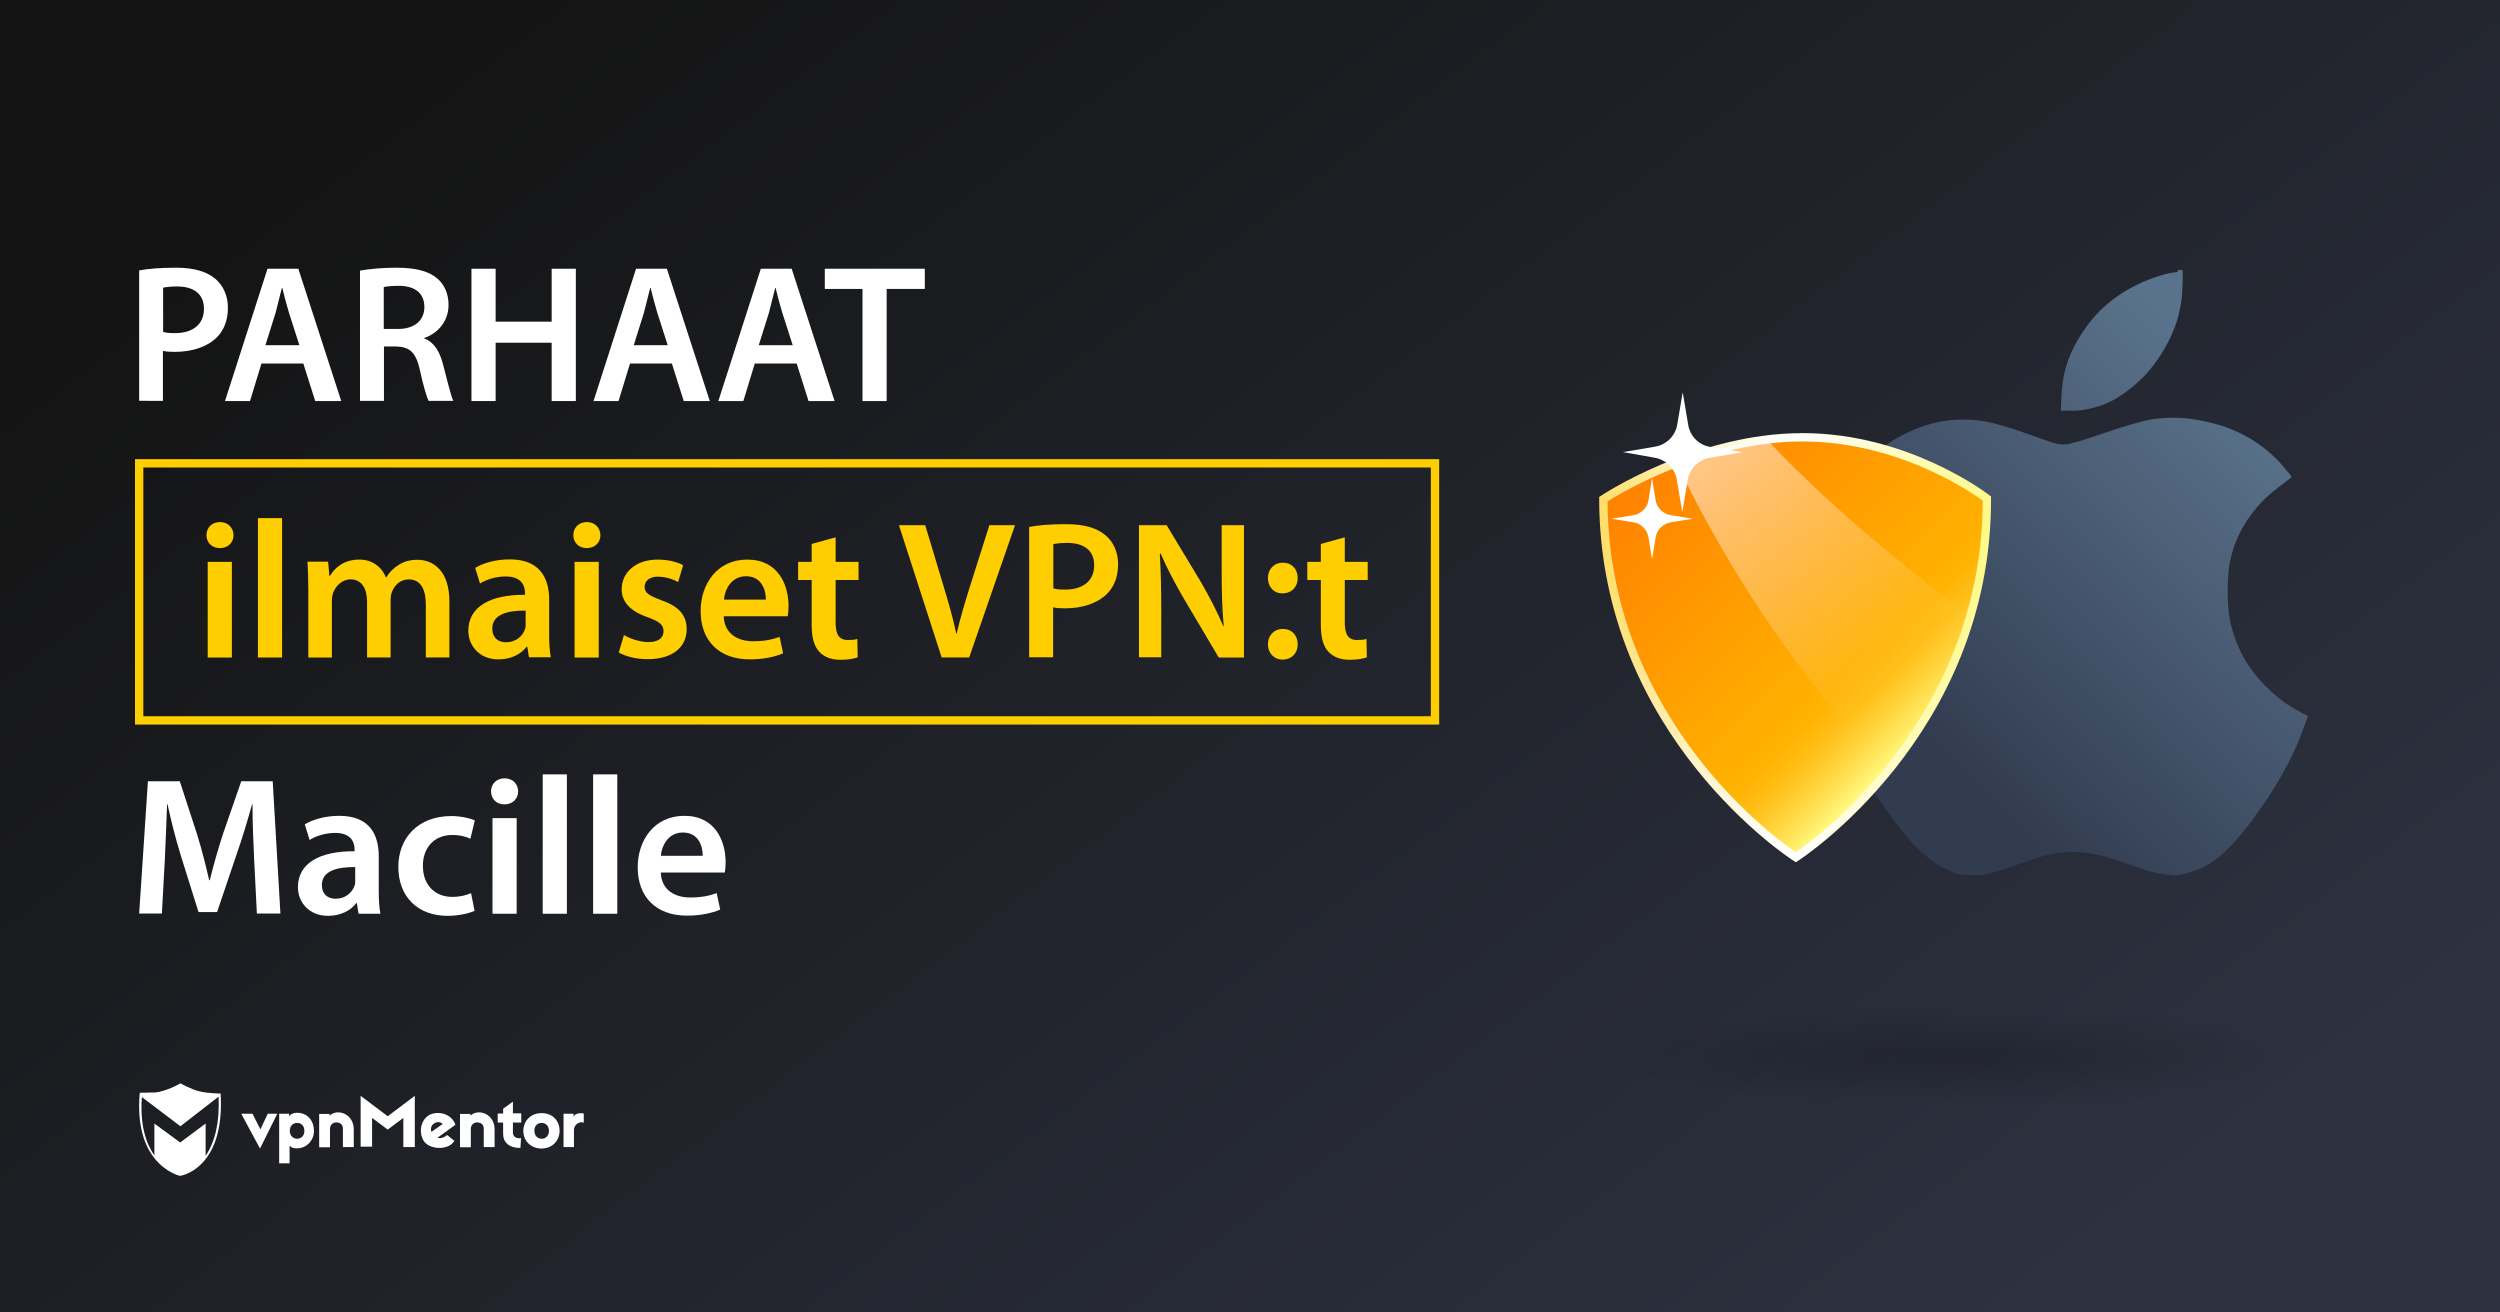 <?xml version="1.0" encoding="utf-8"?>
<!-- Generator: Adobe Illustrator 18.0.0, SVG Export Plug-In . SVG Version: 6.00 Build 0)  -->
<!DOCTYPE svg PUBLIC "-//W3C//DTD SVG 1.1//EN" "http://www.w3.org/Graphics/SVG/1.1/DTD/svg11.dtd">
<svg version="1.1" id="Layer_1" xmlns="http://www.w3.org/2000/svg" xmlns:xlink="http://www.w3.org/1999/xlink" x="0px" y="0px"
	 viewBox="0 0 1200 630" enable-background="new 0 0 1200 630" xml:space="preserve">
<rect x="0" y="0" width="1200" height="630" fill="#808080" stroke="none"/>
<linearGradient id="SVGID_1_" gradientUnits="userSpaceOnUse" x1="255.025" y1="-138.863" x2="891.191" y2="698.103">
	<stop  offset="0.102" style="stop-color:#141414"/>
	<stop  offset="1" style="stop-color:#2D3241"/>
</linearGradient>
<rect fill="url(#SVGID_1_)" width="1200" height="630"/>
<g>
	<g>
		<path fill="#FFFFFF" d="M124.8,551.3l-9-16.7h5.4l3.8,7.5l3.5-7.5h4.6L124.8,551.3z"/>
		<path fill="#FFFFFF" d="M150.7,542.8c0,4.8-3.6,7.9-6.9,8.3c-2,0.3-3.9,0-4.8-1.2v8.5h-5v-23.8h4.8v1.2c0.9-1.3,2.8-1.9,5-1.6
			C147.8,534.7,150.7,538,150.7,542.8z M139.1,542.8c0,2.2,1.5,3.8,3.5,3.8c2.2,0,3.5-1.6,3.5-3.8s-1.3-3.8-3.5-3.8
			C140.5,539,139.1,540.6,139.1,542.8z"/>
		<path fill="#FFFFFF" d="M169.8,542v8.6h-5.2v-8.7c0-1.9-0.9-2.8-2.6-3.1s-3.6,0.8-3.6,3v8.9h-5.2v-16h5v0.8
			C162.3,531.8,169.8,534.9,169.8,542z"/>
		<path fill="#FFFFFF" d="M199.1,550.6h-5.5v-14l-7.5,5.6l-7.5-5.6v13.8h-5.5V526l13,9.8l13-9.8V550.6L199.1,550.6z"/>
		<path fill="#FFFFFF" d="M217.8,538.2c0.3,0.4,0.7,1.3,0.8,1.7l-8.6,6.2c1.1,0.5,3,0.1,4.6-1.3l3.5,2.8c-2.8,4.8-12.2,4.3-14.8-0.1
			c-2.3-3.9-1.5-9.5,2.4-12.1C209.1,533.3,215.1,533.9,217.8,538.2z M207.1,543.3l5.4-3.8c-1.2-1.2-3.1-1.1-4.3-0.1
			C207.1,540.1,206.5,541.7,207.1,543.3z"/>
		<path fill="#FFFFFF" d="M250.2,538.8h-4v4.8c0,1.9,1.5,3.1,3.9,2.7l-0.3,4.7c-5.4,0.1-8.3-2.7-8.3-6.7v-5.5h-2.6v-4.3h2.6v-2.3
			l4.7-3.4v5.6h4L250.2,538.8L250.2,538.8z"/>
		<path fill="#FFFFFF" d="M268.6,542.8c0,4.8-3.6,8.5-8.7,8.5c-5,0-8.7-3.6-8.7-8.5c0-4.8,3.6-8.5,8.7-8.5
			C265,534.2,268.6,537.8,268.6,542.8z M256.5,542.8c0,2.2,1.5,3.8,3.5,3.8s3.5-1.5,3.5-3.8S262,539,260,539
			C257.8,539,256.5,540.5,256.5,542.8z"/>
		<path fill="#FFFFFF" d="M280.2,534.5v4.4c-2.4-0.9-4.7,1.2-4.7,3.4v8.3h-5v-16h4.8v1.5C276.1,533.9,279.8,534.3,280.2,534.5z"/>
		<path fill="#FFFFFF" d="M237.4,542v8.6h-5.2v-8.7c0-1.9-0.9-2.8-2.6-3.1s-3.6,0.8-3.6,3v8.9h-5.2v-16h5v0.8
			C229.9,531.8,237.4,534.9,237.4,542z"/>
		<path fill="#FFFFFF" d="M105.9,524.9c0,0-6.6-0.1-10.3-1.1c-3.8-0.9-9-3.8-9-3.8l0,0l0,0c0,0-4.2,2.6-9.5,3.9
			c-0.8,0.3-1.9,0.4-2.8,0.5c0,0,0,0-0.1,0c-0.3,0-0.4,0-0.7,0c-0.1,0-0.1,0-0.3,0c-0.1,0-0.3,0-0.4,0c-2.3,0.1-4.6,0.1-5.4,0.1
			c-0.1,0-0.3,0-0.3,0l0,0l0,0c0,0.3,0,0.7-0.1,0.9l0,0c-1.2,15.3,2.6,24.9,7.1,30.5l0,0c5.5,7,12.2,8.5,12.2,8.5l0,0l0,0
			C86.2,564.6,108.1,561.5,105.9,524.9z M98.7,554.8v-15.5l-12.2,9.1l-12.4-9.1v15.3c-3.9-5.5-7-14.4-6-28l18.5,14l18.3-14.2
			C105.5,538.4,103.3,548,98.7,554.8z"/>
	</g>
</g>
<rect x="66.8" y="222.4" fill="none" stroke="#FFCE00" stroke-width="4" stroke-miterlimit="10" width="622" height="123.4"/>
<g>
	<g>
		
			<linearGradient id="SVGID_2_" gradientUnits="userSpaceOnUse" x1="877.712" y1="321.582" x2="1037.067" y2="484.032" gradientTransform="matrix(1 0 0 -1 0 630)">
			<stop  offset="0" style="stop-color:#323C50"/>
			<stop  offset="1" style="stop-color:#5A738C"/>
		</linearGradient>
		<path fill="url(#SVGID_2_)" d="M1004.2,195.9c3.6-0.9,6.8-2.1,9.7-3.6c2.9-1.6,5.8-3.5,8.7-5.8c2.9-2.3,5.6-4.8,8-7.5
			s4.7-5.8,6.9-9.2c2.2-3.5,3.9-6.8,5.3-10.1c1.4-3.2,2.5-6.5,3.2-9.7c0.8-3.2,1.3-6.8,1.5-10.6c0.2-3.8,0.3-6.7,0.2-7.8l-0.1-2h-1
			h-1.2v0.8c0,0.1-1.1,0.3-3.3,0.6c-2.3,0.4-5.2,1.2-8.8,2.5c-3.6,1.3-7,2.8-10.3,4.6c-3.2,1.7-6.3,3.7-9.1,5.9
			c-2.8,2.2-5.4,4.5-7.7,7c-2.3,2.6-4.4,5.2-6.3,8.1c-1.9,2.8-3.7,5.9-5.2,9.1c-1.6,3.2-2.7,6.6-3.6,10.1c-0.9,3.6-1.4,7.6-1.6,12.1
			l-0.3,6.8l4.8-0.1C997.3,197.3,1000.7,196.8,1004.2,195.9z"/>
		
			<linearGradient id="SVGID_3_" gradientUnits="userSpaceOnUse" x1="934.28" y1="266.431" x2="1093.403" y2="428.643" gradientTransform="matrix(1 0 0 -1 0 630)">
			<stop  offset="0" style="stop-color:#323C50"/>
			<stop  offset="1" style="stop-color:#5A738C"/>
		</linearGradient>
		<path fill="url(#SVGID_3_)" d="M1107.9,343.6l-0.5-0.1l-0.4-0.2l-0.3-0.2l-0.5-0.2c-0.3-0.1-2-1.1-5.2-2.9
			c-3.1-1.8-5.9-3.8-8.3-5.9c-2.4-2-4.8-4.2-7-6.6s-4.4-5.1-6.5-8.2c-2.1-3.1-3.8-6.5-5.3-10.1c-1.5-3.6-2.6-7.1-3.4-10.9
			c-0.8-3.7-1.2-8.5-1.2-14.4s0.4-10.5,1-13.9c0.7-3.4,1.6-6.7,2.9-9.9c1.3-3.2,2.9-6.5,5-9.7c2.1-3.2,4.4-6.2,7-9s5.7-5.4,9.1-8
			l5.1-3.9l0.3-0.1l0.1-0.1v-0.6l-0.1-0.1c0-0.1,0-0.3-0.2-0.5c-0.3-0.4-1.6-1.8-3.7-4.4c-2.2-2.6-4.6-4.9-7.3-7.2
			c-2.7-2.3-5.6-4.3-8.6-6.1c-3.1-1.8-6.4-3.4-10-4.8c-3.6-1.4-7.8-2.6-12.7-3.6c-4.9-1-9.6-1.5-14-1.5s-8.6,0.4-12.5,1.2
			c-3.9,0.8-11,2.9-21.1,6.3c-10.1,3.5-16.1,5.2-17.8,5.3s-3.3,0-4.6-0.3c-0.9-0.2-3.5-1-7.6-2.5c-1.5-0.5-3.2-1.1-5.1-1.8
			c-7.1-2.6-13.2-4.4-17.8-5.6c-4.8-1.2-9.3-1.7-13.9-1.7c-4.6,0-8.7,0.4-12.5,1.2s-7.7,2-11.5,3.6c-3.8,1.6-7.6,3.6-11.3,5.9
			c-3.7,2.4-6.9,4.7-9.3,6.9c-2.5,2.3-4.8,4.7-6.9,7.3c-2.2,2.6-4.4,5.7-6.6,9.2c-1.6,2.7-3.1,5.4-4.4,8.2c-0.5,0.9-0.8,1.9-1.3,2.8
			c-0.8,1.9-1.6,3.9-2.3,6c-0.2,0.5-0.3,1.1-0.4,1.6c-0.4,1.1-0.3,2.1-0.6,3.2c-0.2,0.5,0.2,1.1,0.2,1.6l0,0
			c-2.7,1.1-2.7,2.3-2.7,3.4l0,0c0,1.2,0,2.4,0,3.6l0,0c-0.9,1.2-0.9,2.5-0.9,3.7l0,0c0,1.3-0.2,2-0.4,3.3l-0.7,7.2h0.2v14.1
			l1.1,10.3c0.2,1.7,0.2,3.4,0.5,5.1c0.8,5.1,1.8,10.1,3,14.9c1.6,6.5,3.5,12.9,5.8,19.2c1.4,3.8,2.8,7.6,4.4,11.2
			c0.5-0.4,0.8-0.6,1.3-1c-0.5,0.4-0.9,0.7-1.3,1c1,2.3,2,4.5,3,6.7c2.7,5.7,5.5,10.8,8.4,15.5c2.9,4.7,6.4,9.8,10.4,15.2
			c4.1,5.5,7.3,9.5,9.8,12.2c2.5,2.7,5.1,5.1,8,7.4c2.8,2.3,5.5,4,8,5.1c2.5,1.2,4.2,1.9,5.1,2.2c1,0.3,1.6,0.5,2.1,0.5l0.6,0.1
			l1.4,0.2h1.5h4.7h1.4h1.2l5.6-1.5c3.7-1,8.4-2.6,14.2-4.6c5.8-2.1,10.2-3.4,13.3-4c3-0.5,6.5-0.9,10.3-0.9c3.8,0,7.6,0.4,11.2,1.2
			c3.7,0.8,8.7,2.3,15,4.6c6.4,2.3,11.2,3.7,14.3,4.3c3.1,0.5,5.5,0.9,7,1l2.4,0.1l0.3-0.1l0.3-0.1l1.2-0.2c0.8-0.1,2.5-0.5,5.2-1.4
			c2.7-0.8,5.3-1.9,8-3.6c2.7-1.6,5.2-3.5,7.8-5.9c2.5-2.3,5.2-5.3,8.2-8.9c3-3.6,6.3-8.1,10.1-13.5c3.7-5.4,7-10.7,9.8-15.8
			c2.8-5.1,5.8-11,8.3-17.5L1107.9,343.6l0.1-0.5L1107.9,343.6z"/>
	</g>
	<g>
		<path fill="#FFFFFF" d="M884.4,321.7c-0.6,1.5-1.3,3-1.8,4.7C883.1,324.8,883.8,323.2,884.4,321.7c0.3-0.7,0.6-1.5,1-2.2
			C885,320.3,884.8,321,884.4,321.7z"/>
		
			<linearGradient id="SVGID_4_" gradientUnits="userSpaceOnUse" x1="616.081" y1="60.714" x2="621.75" y2="60.714" gradientTransform="matrix(1 -2.210538e-003 -2.210538e-003 -1 263.87 385.06)">
			<stop  offset="0" style="stop-color:#5600C6"/>
			<stop  offset="1" style="stop-color:#86FFD7"/>
		</linearGradient>
		<path fill="url(#SVGID_4_)" d="M884.4,321.7c-0.6,1.5-1.3,3-1.8,4.7C883.1,324.8,883.8,323.2,884.4,321.7c0.3-0.7,0.6-1.5,1-2.2
			C885,320.3,884.8,321,884.4,321.7z"/>
		
			<linearGradient id="SVGID_5_" gradientUnits="userSpaceOnUse" x1="665.24" y1="34.857" x2="530.893" y2="169.204" gradientTransform="matrix(1 -2.210538e-003 -2.210538e-003 -1 263.87 385.06)">
			<stop  offset="0" style="stop-color:#FFFF88"/>
			<stop  offset="5.529694e-002" style="stop-color:#FFE75E"/>
			<stop  offset="0.118" style="stop-color:#FFD036"/>
			<stop  offset="0.175" style="stop-color:#FFBF18"/>
			<stop  offset="0.225" style="stop-color:#FFB506"/>
			<stop  offset="0.26" style="stop-color:#FFB100"/>
			<stop  offset="1" style="stop-color:#FF8100"/>
		</linearGradient>
		
			<linearGradient id="SVGID_6_" gradientUnits="userSpaceOnUse" x1="767.548" y1="319.09" x2="955.702" y2="319.09" gradientTransform="matrix(1 0 0 -1 0 630)">
			<stop  offset="0" style="stop-color:#FFDD65"/>
			<stop  offset="1.671325e-002" style="stop-color:#FFDF6D"/>
			<stop  offset="0.14" style="stop-color:#FFEAA0"/>
			<stop  offset="0.256" style="stop-color:#FFF3C9"/>
			<stop  offset="0.36" style="stop-color:#FFFAE7"/>
			<stop  offset="0.45" style="stop-color:#FFFEF9"/>
			<stop  offset="0.515" style="stop-color:#FFFFFF"/>
			<stop  offset="0.675" style="stop-color:#FFFDD7"/>
			<stop  offset="1" style="stop-color:#FFF988"/>
		</linearGradient>
		<path fill="url(#SVGID_5_)" stroke="url(#SVGID_6_)" stroke-width="4" stroke-miterlimit="10" d="M953.7,239.3
			C954,352.4,862,411.5,862,411.5s-92.2-58.8-92.4-171.9c0,0,44.5-29.6,95.4-29.7C915.8,209.8,953.7,239.3,953.7,239.3z"/>
		
			<linearGradient id="SVGID_7_" gradientUnits="userSpaceOnUse" x1="549.02" y1="184.278" x2="651.322" y2="62.359" gradientTransform="matrix(1 -2.210538e-003 -2.210538e-003 -1 263.87 385.06)">
			<stop  offset="5.102041e-003" style="stop-color:#FFFFFF"/>
			<stop  offset="1" style="stop-color:#FFFFFF;stop-opacity:0"/>
		</linearGradient>
		<path opacity="0.6" fill="url(#SVGID_7_)" enable-background="new    " d="M944.5,295.1c-8.8,30.8-24,55.7-39,74.5
			c-40.8-43.6-74.9-93.4-100.7-147.3c12.6-4.8,27.6-9.1,43.7-10.8C877.6,242.1,910.5,269.3,944.5,295.1z"/>
	</g>
	
		<radialGradient id="SVGID_8_" cx="980.313" cy="-1260.921" r="97.172" gradientTransform="matrix(1.777 0 0 -0.25 -800.841 192.182)" gradientUnits="userSpaceOnUse">
		<stop  offset="0" style="stop-color:#000000"/>
		<stop  offset="0.995" style="stop-color:#000000;stop-opacity:0"/>
	</radialGradient>
	<ellipse opacity="0.2" fill="url(#SVGID_8_)" enable-background="new    " cx="941.2" cy="508" rx="171.6" ry="24.5"/>
	<g>
		<path fill="#FFFFFF" d="M820.8,214.5l15.4,2.6l-15.4,2.6c-5.5,0.9-9.8,5.2-10.7,10.7l-2.6,15.4l-2.6-15.4
			c-0.9-5.5-5.2-9.8-10.7-10.7L779,217l15.4-2.6c5.5-0.9,9.8-5.2,10.7-10.7l2.6-15.4l2.6,15.4C811.1,209.3,815.4,213.6,820.8,214.5z
			"/>
		<path fill="#FFFFFF" d="M802,247.3l10.5,1.7l-10.5,1.7c-3.7,0.6-6.8,3.6-7.3,7.3l-1.7,10.5l-1.7-10.5c-0.6-3.7-3.6-6.8-7.3-7.3
			l-10.5-1.7l10.5-1.7c3.7-0.6,6.8-3.6,7.3-7.3l1.7-10.5l1.7,10.5C795.2,243.7,798.2,246.7,802,247.3z"/>
	</g>
</g>
<g>
	<path fill="#FFFFFF" d="M66.8,129.8c4.2-0.8,10-1.3,17.7-1.3c8.5,0,14.6,1.8,18.7,5.2c3.8,3.1,6.2,8.1,6.2,14
		c0,6-1.9,10.9-5.4,14.3c-4.7,4.6-11.9,6.9-20.1,6.9c-2.2,0-4.1-0.1-5.7-0.5v24H66.8V129.8z M78.3,159.3c1.5,0.5,3.3,0.6,5.7,0.6
		c8.7,0,13.9-4.3,13.9-11.7c0-7.1-4.9-10.7-12.9-10.7c-3.2,0-5.5,0.3-6.7,0.6V159.3z"/>
	<path fill="#FFFFFF" d="M125.5,174.5l-5.5,18h-12l20.4-63.5h14.8l20.6,63.5h-12.5l-5.7-18H125.5z M143.7,165.7l-5-15.6
		c-1.2-3.9-2.3-8.2-3.2-11.9h-0.2c-0.9,3.7-2,8.1-3,11.9l-4.9,15.6H143.7z"/>
	<path fill="#FFFFFF" d="M172.7,129.9c4.4-0.8,10.8-1.4,17.5-1.4c9.1,0,15.3,1.5,19.6,5.1c3.5,2.9,5.5,7.3,5.5,12.8
		c0,8.2-5.6,13.8-11.6,15.8v0.3c4.6,1.7,7.3,6.1,8.9,12.2c2.1,7.9,3.8,15.3,5,17.7h-11.9c-0.9-1.9-2.5-7.1-4.2-15
		c-1.9-8.3-4.8-10.9-11.4-11.1h-5.8v26.1h-11.5V129.9z M184.2,157.9h6.9c7.8,0,12.6-4.1,12.6-10.5c0-6.9-4.8-10.2-12.3-10.2
		c-3.7,0-6,0.3-7.2,0.6V157.9z"/>
	<path fill="#FFFFFF" d="M237.9,129v25.4h26.9V129h11.6v63.5h-11.6v-28h-26.9v28h-11.6V129H237.9z"/>
	<path fill="#FFFFFF" d="M302.4,174.5l-5.5,18h-12l20.4-63.5h14.8l20.6,63.5h-12.5l-5.7-18H302.4z M320.5,165.7l-5-15.6
		c-1.2-3.9-2.3-8.2-3.2-11.9h-0.2c-0.9,3.7-2,8.1-3,11.9l-4.9,15.6H320.5z"/>
	<path fill="#FFFFFF" d="M362.3,174.5l-5.5,18h-12l20.4-63.5H380l20.6,63.5h-12.5l-5.7-18H362.3z M380.5,165.7l-5-15.6
		c-1.2-3.9-2.3-8.2-3.2-11.9h-0.2c-0.9,3.7-2,8.1-3,11.9l-4.9,15.6H380.5z"/>
	<path fill="#FFFFFF" d="M414,138.7h-18.1V129h48v9.7h-18.3v53.8H414V138.7z"/>
</g>
<g>
	<path fill="#FFCE00" d="M112.1,256.9c0,3.4-2.5,6.2-6.6,6.2c-3.9,0-6.4-2.8-6.4-6.2c0-3.6,2.6-6.3,6.5-6.3
		C109.5,250.6,112,253.3,112.1,256.9z M99.7,315.6v-45.9h11.6v45.9H99.7z"/>
	<path fill="#FFCE00" d="M123.8,248.7h11.6v66.9h-11.6V248.7z"/>
	<path fill="#FFCE00" d="M148,283.3c0-5.3-0.2-9.7-0.4-13.7h9.9l0.6,6.8h0.3c2.2-3.6,6.3-7.8,14.1-7.8c6,0,10.7,3.4,12.7,8.5h0.2
		c1.6-2.5,3.5-4.4,5.6-5.7c2.6-1.8,5.6-2.7,9.4-2.7c7.5,0,15.3,5.2,15.3,19.9v27h-11.3v-25.3c0-7.6-2.6-12.2-8.2-12.2
		c-4,0-6.9,2.8-8.1,6.1c-0.4,1-0.6,2.5-0.6,3.9v27.5h-11.3V289c0-6.4-2.5-10.9-7.9-10.9c-4.3,0-7.3,3.4-8.4,6.5
		c-0.4,1.2-0.6,2.5-0.6,3.9v27.1H148V283.3z"/>
	<path fill="#FFCE00" d="M263.6,304.5c0,4.1,0.2,8.2,0.8,11h-10.5l-0.8-5.1h-0.3c-2.7,3.6-7.5,6.1-13.6,6.1
		c-9.2,0-14.4-6.7-14.4-13.7c0-11.5,10.3-17.4,27.2-17.3v-0.8c0-3-1.2-8-9.3-8c-4.5,0-9.2,1.4-12.3,3.4l-2.3-7.5
		c3.4-2.1,9.3-4.1,16.6-4.1c14.7,0,18.9,9.3,18.9,19.4V304.5z M252.3,293.1c-8.2-0.1-16,1.6-16,8.6c0,4.5,2.9,6.6,6.6,6.6
		c4.7,0,8-3,9.1-6.3c0.3-0.8,0.3-1.7,0.3-2.5V293.1z"/>
	<path fill="#FFCE00" d="M288.2,256.9c0,3.4-2.5,6.2-6.6,6.2c-3.9,0-6.4-2.8-6.4-6.2c0-3.6,2.6-6.3,6.5-6.3
		C285.6,250.6,288.1,253.3,288.2,256.9z M275.8,315.6v-45.9h11.6v45.9H275.8z"/>
	<path fill="#FFCE00" d="M299.5,304.8c2.5,1.6,7.5,3.4,11.7,3.4c5.1,0,7.3-2.2,7.3-5.2c0-3.1-1.9-4.6-7.5-6.7
		c-9-3-12.6-7.9-12.6-13.4c0-8.1,6.7-14.3,17.3-14.3c5.1,0,9.5,1.2,12.2,2.7l-2.4,8.1c-1.9-1.1-5.7-2.6-9.7-2.6
		c-4.1,0-6.4,2.1-6.4,4.9c0,2.9,2.2,4.2,8,6.4c8.4,2.9,12.2,7.2,12.2,13.9c0,8.4-6.5,14.4-18.7,14.4c-5.6,0-10.6-1.3-13.9-3.2
		L299.5,304.8z"/>
	<path fill="#FFCE00" d="M347.4,295.9c0.3,8.3,6.7,11.9,14.1,11.9c5.4,0,9.1-0.8,12.7-2.1l1.7,7.9c-4,1.7-9.4,2.9-16,2.9
		c-14.9,0-23.6-9.1-23.6-23.2c0-12.7,7.7-24.7,22.4-24.7c14.9,0,19.8,12.2,19.8,22.3c0,2.2-0.2,3.9-0.4,4.9H347.4z M367.6,287.8
		c0.1-4.2-1.8-11.2-9.5-11.2c-7.2,0-10.2,6.5-10.6,11.2H367.6z"/>
	<path fill="#FFCE00" d="M401.1,257.9v11.8h11v8.7h-11v20.3c0,5.7,1.5,8.5,5.9,8.5c2.1,0,3.2-0.1,4.5-0.5l0.2,8.8
		c-1.7,0.7-4.8,1.2-8.4,1.2c-4.3,0-7.8-1.4-10-3.8c-2.5-2.6-3.7-6.9-3.7-12.9v-21.6h-6.5v-8.7h6.5v-8.6L401.1,257.9z"/>
	<path fill="#FFCE00" d="M452,315.6l-20.5-63.5h12.6l8.7,28.9c2.4,8,4.6,15.4,6.2,23.1h0.2c1.7-7.5,4.1-15.3,6.5-23l9.2-29h12.3
		l-22,63.5H452z"/>
	<path fill="#FFCE00" d="M494.1,252.9c4.2-0.8,10-1.3,17.7-1.3c8.5,0,14.6,1.8,18.7,5.2c3.8,3.1,6.2,8.1,6.2,14
		c0,6-1.9,10.9-5.4,14.3c-4.7,4.6-11.9,6.9-20.1,6.9c-2.2,0-4.1-0.1-5.7-0.5v24h-11.5V252.9z M505.6,282.4c1.5,0.5,3.3,0.6,5.7,0.6
		c8.7,0,13.9-4.3,13.9-11.7c0-7.1-4.9-10.7-12.9-10.7c-3.2,0-5.5,0.3-6.7,0.6V282.4z"/>
	<path fill="#FFCE00" d="M546.7,315.6v-63.5H560l16.4,27.2c4.1,7.1,7.9,14.4,10.8,21.3h0.2c-0.8-8.5-1-16.7-1-26.4v-22.1h10.7v63.5
		h-12.1l-16.6-28c-4.1-7-8.2-14.7-11.3-21.9l-0.4,0.1c0.5,8.2,0.7,16.6,0.7,27v22.7H546.7z"/>
	<path fill="#FFCE00" d="M608.6,277.5c0-4.3,2.9-7.4,7.2-7.4c4.2,0,7.1,3,7.1,7.4c0,4.1-2.8,7.3-7.3,7.3
		C611.5,284.9,608.6,281.7,608.6,277.5z M608.6,309.3c0-4.3,2.9-7.4,7.2-7.4c4.2,0,7.1,3,7.1,7.4c0,4.1-2.8,7.3-7.3,7.3
		C611.5,316.6,608.6,313.4,608.6,309.3z"/>
	<path fill="#FFCE00" d="M645.5,257.9v11.8h11v8.7h-11v20.3c0,5.7,1.5,8.5,5.9,8.5c2.1,0,3.2-0.1,4.5-0.5l0.2,8.8
		c-1.7,0.7-4.8,1.2-8.4,1.2c-4.3,0-7.8-1.4-10-3.8c-2.5-2.6-3.7-6.9-3.7-12.9v-21.6h-6.5v-8.7h6.5v-8.6L645.5,257.9z"/>
</g>
<g>
	<path fill="#FFFFFF" d="M122,412.7c-0.4-8.2-0.8-18.1-0.8-26.7H121c-2.1,7.7-4.7,16.3-7.5,24.3l-9.3,27.5h-8.9l-8.5-27.1
		c-2.5-8.1-4.7-16.8-6.4-24.7h-0.2c-0.3,8.3-0.7,18.4-1.1,27l-1.4,25.5H66.8l4.2-63.5h15.3l8.3,25.5c2.3,7.4,4.2,15,5.8,22h0.3
		c1.7-6.9,3.9-14.7,6.3-22.1l8.8-25.4h15.1l3.7,63.5h-11.3L122,412.7z"/>
	<path fill="#FFFFFF" d="M181.8,427.6c0,4.1,0.2,8.2,0.8,11h-10.5l-0.8-5.1H171c-2.7,3.6-7.5,6.1-13.6,6.1
		c-9.2,0-14.4-6.7-14.4-13.7c0-11.5,10.3-17.4,27.2-17.3v-0.8c0-3-1.2-8-9.3-8c-4.5,0-9.2,1.4-12.3,3.4l-2.3-7.5
		c3.4-2.1,9.3-4.1,16.6-4.1c14.7,0,18.9,9.3,18.9,19.4V427.6z M170.5,416.2c-8.2-0.1-16,1.6-16,8.6c0,4.5,2.9,6.6,6.6,6.6
		c4.7,0,8-3,9.1-6.3c0.3-0.8,0.3-1.7,0.3-2.5V416.2z"/>
	<path fill="#FFFFFF" d="M227.8,437.2c-2.4,1.1-7.3,2.4-13,2.4c-14.3,0-23.6-9.2-23.6-23.5c0-13.8,9.4-24.4,25.5-24.4
		c4.2,0,8.6,0.9,11.2,2.1l-2.1,8.8c-1.9-0.9-4.6-1.8-8.8-1.8c-8.9,0-14.1,6.5-14,14.9c0,9.4,6.1,14.8,14,14.8c4,0,6.9-0.8,9.1-1.8
		L227.8,437.2z"/>
	<path fill="#FFFFFF" d="M248.7,379.9c0,3.4-2.5,6.2-6.6,6.2c-3.9,0-6.4-2.8-6.4-6.2c0-3.6,2.6-6.3,6.5-6.3
		C246.2,373.6,248.7,376.4,248.7,379.9z M236.4,438.6v-45.9H248v45.9H236.4z"/>
	<path fill="#FFFFFF" d="M260.5,371.7h11.6v66.9h-11.6V371.7z"/>
	<path fill="#FFFFFF" d="M284.7,371.7h11.6v66.9h-11.6V371.7z"/>
	<path fill="#FFFFFF" d="M317.2,418.9c0.3,8.3,6.7,11.9,14.1,11.9c5.4,0,9.1-0.8,12.7-2.1l1.7,7.9c-4,1.7-9.4,2.9-16,2.9
		c-14.9,0-23.6-9.1-23.6-23.2c0-12.7,7.7-24.7,22.4-24.7c14.9,0,19.8,12.2,19.8,22.3c0,2.2-0.2,3.9-0.4,4.9H317.2z M337.3,410.8
		c0.1-4.2-1.8-11.2-9.5-11.2c-7.2,0-10.2,6.5-10.6,11.2H337.3z"/>
</g>
</svg>
